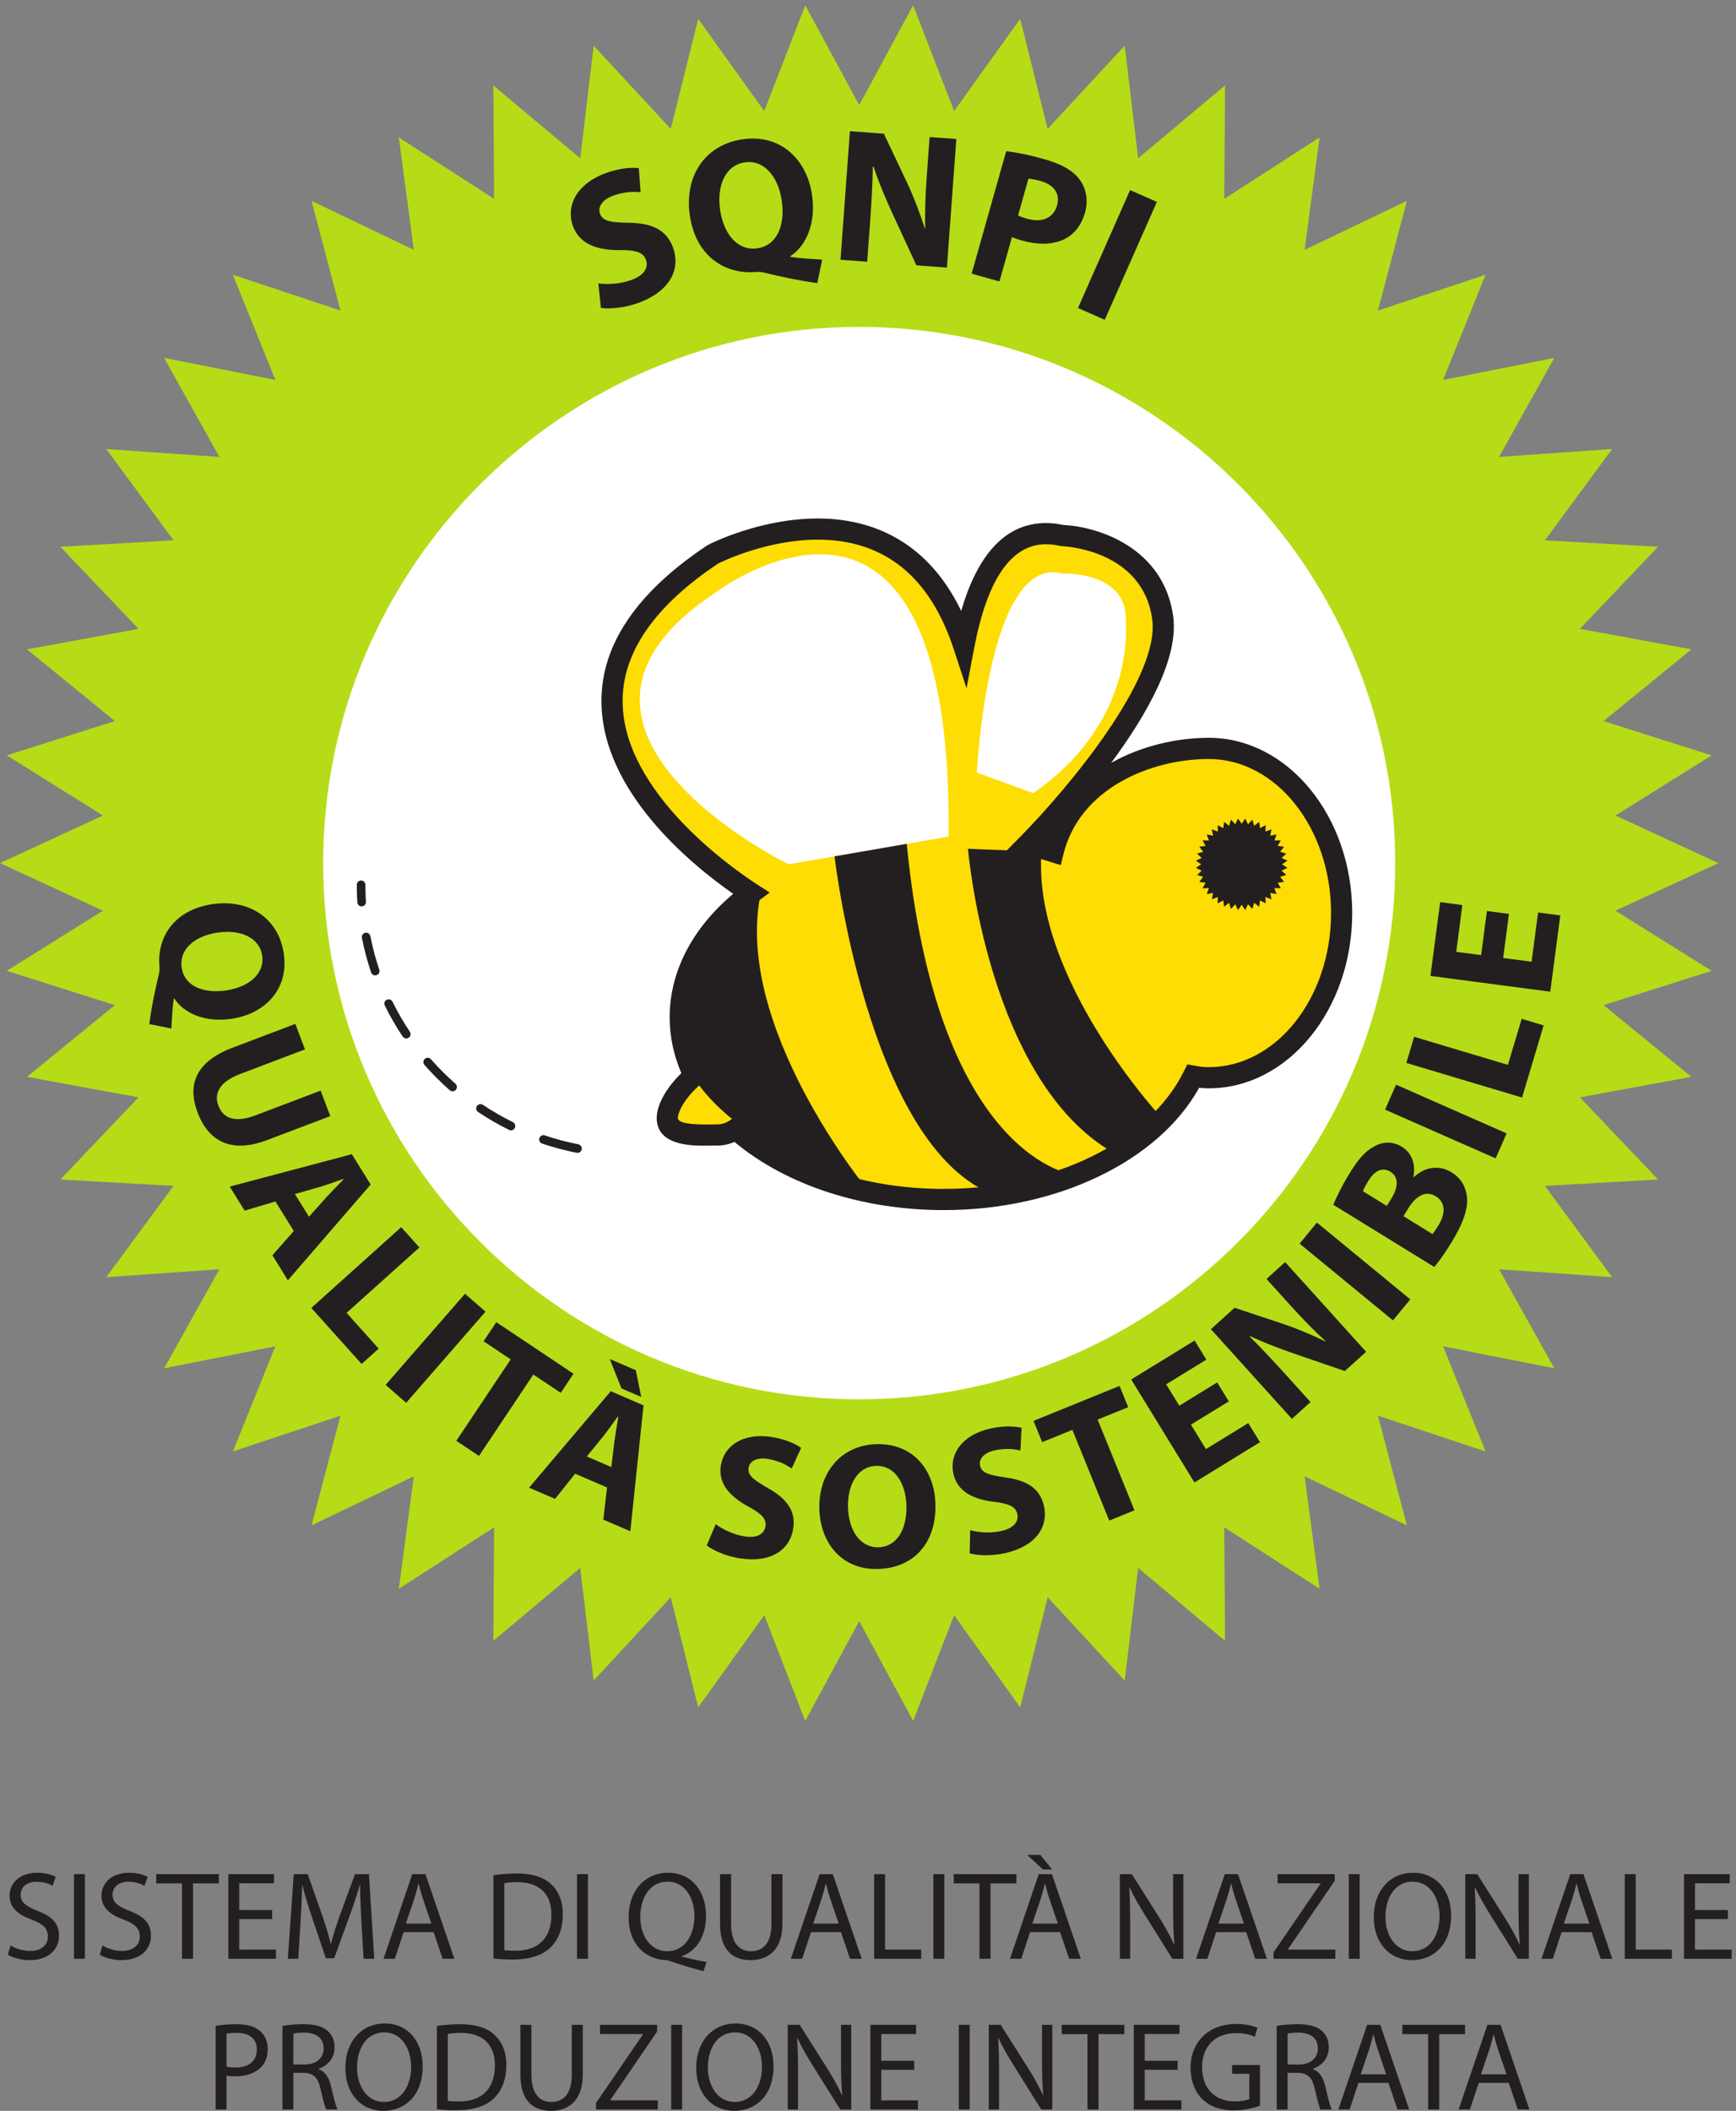 <?xml version="1.0" encoding="UTF-8" standalone="no"?>
<!-- Created with Inkscape (http://www.inkscape.org/) -->

<svg
   version="1.1"
   id="svg1"
   width="193.2"
   height="234.84"
   viewBox="0 0 193.2 234.84"
   sodipodi:docname="Logo_SQNPI_def.eps"
   xmlns:inkscape="http://www.inkscape.org/namespaces/inkscape"
   xmlns:sodipodi="http://sodipodi.sourceforge.net/DTD/sodipodi-0.dtd"
   xmlns="http://www.w3.org/2000/svg"
   xmlns:svg="http://www.w3.org/2000/svg">
  <rect x="0" y="0" width="193.2" height="234.84" fill="#808080" stroke="none"/>
  <defs
     id="defs1" />
  <sodipodi:namedview
     id="namedview1"
     pagecolor="#ffffff"
     bordercolor="#000000"
     borderopacity="0.25"
     inkscape:showpageshadow="2"
     inkscape:pageopacity="0.0"
     inkscape:pagecheckerboard="0"
     inkscape:deskcolor="#d1d1d1">
    <inkscape:page
       x="0"
       y="0"
       inkscape:label="1"
       id="page1"
       width="193.2"
       height="234.84"
       margin="0"
       bleed="0" />
  </sodipodi:namedview>
  <g
     id="g1"
     inkscape:groupmode="layer"
     inkscape:label="1">
    <g
       id="group-R5">
      <path
         id="path2"
         d="m 718.961,1677.81 45.133,83.46 34.312,-88.48 55.254,77.15 22.988,-92.05 64.473,69.61 11.234,-94.22 72.715,60.96 -0.63,-94.87 79.75,51.39 -12.52,-94.04 85.57,40.97 -24.22,-91.76 90.04,29.95 -35.53,-87.97 93.07,18.42 -46.27,-82.84 94.66,6.61 -56.28,-76.39 94.72,-5.31 -65.43,-68.73 93.34,-17.13 -73.53,-59.98 90.43,-28.71 -80.45,-50.3 86.11,-39.82 -86.11,-39.81 80.45,-50.291 -90.43,-28.711 73.53,-59.961 -93.34,-17.168 65.43,-68.73 -94.72,-5.313 56.28,-76.367 -94.66,6.621 46.27,-82.859 -93.07,18.418 35.53,-87.969 -90.04,29.922 24.22,-91.742 -85.57,41 12.52,-94.051 -79.75,51.371 0.63,-94.879 -72.715,60.98 -11.234,-94.242 -64.473,69.653 -22.988,-92.09 -55.254,77.117 -34.312,-88.418 -45.133,83.437 -45.145,-83.437 -34.324,88.418 -55.262,-77.117 -22.968,92.09 -64.492,-69.653 -11.243,94.242 -72.683,-60.98 0.636,94.879 -79.757,-51.371 12.527,94.051 -85.57,-41 24.218,91.742 -90.031,-29.922 35.543,87.969 -93.09,-18.418 46.27,82.859 -94.66,-6.621 56.289,76.367 -94.731,5.313 65.43,68.73 -93.34,17.168 73.531,59.961 L 5.668,953.629 86.129,1003.92 0,1043.73 l 86.129,39.82 -80.461,50.3 90.441,28.71 -73.531,59.98 93.34,17.13 -65.43,68.73 94.731,5.31 -56.289,76.39 94.66,-6.61 -46.27,82.84 93.09,-18.42 -35.543,87.97 90.031,-29.95 -24.218,91.76 85.57,-40.97 -12.527,94.04 79.757,-51.39 -0.636,94.87 72.683,-60.96 11.243,94.22 64.492,-69.61 22.968,92.05 55.262,-77.15 34.324,88.48 45.145,-83.46"
         style="fill:#b5dc17;fill-opacity:1;fill-rule:nonzero;stroke:none"
         transform="matrix(0.133,0,0,-0.133,0,234.84)" />
      <path
         id="path3"
         d="m 1154.23,1043.73 c 0,-240.394 -194.882,-435.25 -435.289,-435.25 -240.382,0 -435.253,194.856 -435.253,435.25 0,240.39 194.871,435.27 435.253,435.27 240.407,0 435.289,-194.88 435.289,-435.27"
         style="fill:#ffffff;fill-opacity:1;fill-rule:nonzero;stroke:none"
         transform="matrix(0.133,0,0,-0.133,0,234.84)" />
      <path
         id="path4"
         d="m 718.941,1474 c -237.242,0 -430.253,-193.02 -430.253,-430.27 0,-237.242 193.011,-430.25 430.253,-430.25 237.258,0 430.289,193.008 430.289,430.25 0,237.25 -193.031,430.27 -430.289,430.27 z m 0,-870.52 c -242.757,0 -440.253,197.493 -440.253,440.25 0,242.76 197.496,440.27 440.253,440.27 242.778,0 440.289,-197.51 440.289,-440.27 0,-242.757 -197.511,-440.25 -440.289,-440.25"
         style="fill:#ffffff;fill-opacity:1;fill-rule:nonzero;stroke:none"
         transform="matrix(0.133,0,0,-0.133,0,234.84)" />
      <path
         id="path5"
         d="m 718.941,1470.71 c -235.429,0 -426.968,-191.53 -426.968,-426.98 0,-235.433 191.539,-426.992 426.968,-426.992 235.446,0 426.989,191.559 426.989,426.992 0,235.45 -191.543,426.98 -426.989,426.98 m 0,-870.511 c -244.55,0 -443.531,198.977 -443.531,443.531 0,244.57 198.981,443.54 443.531,443.54 244.567,0 443.549,-198.97 443.549,-443.54 0,-244.554 -198.982,-443.531 -443.549,-443.531"
         style="fill:#ffffff;fill-opacity:1;fill-rule:nonzero;stroke:none"
         transform="matrix(0.133,0,0,-0.133,0,234.84)" />
      <path
         id="path6"
         d="m 718.941,1465.71 c -232.675,0 -421.968,-189.3 -421.968,-421.98 0,-232.687 189.293,-421.992 421.968,-421.992 232.68,0 421.989,189.305 421.989,421.992 0,232.68 -189.309,421.98 -421.989,421.98 z m 0,-853.972 c -238.187,0 -431.968,193.793 -431.968,431.992 0,238.2 193.781,431.98 431.968,431.98 238.2,0 431.989,-193.78 431.989,-431.98 0,-238.199 -193.789,-431.992 -431.989,-431.992 z m 0,870.532 c -241.808,0 -438.531,-196.73 -438.531,-438.54 0,-241.812 196.723,-438.531 438.531,-438.531 241.821,0 438.549,196.719 438.549,438.531 0,241.81 -196.728,438.54 -438.549,438.54 z m 0,-887.071 c -247.32,0 -448.531,201.211 -448.531,448.531 0,247.32 201.211,448.54 448.531,448.54 247.329,0 448.549,-201.22 448.549,-448.54 0,-247.32 -201.22,-448.531 -448.549,-448.531"
         style="fill:#ffffff;fill-opacity:1;fill-rule:nonzero;stroke:none"
         transform="matrix(0.133,0,0,-0.133,0,234.84)" />
      <path
         id="path7"
         d="m 821.824,1065.74 4.864,-0.86 c -1.622,0.2 -3.243,0.39 -4.903,0.55 0.024,0.1 0.039,0.21 0.039,0.31 m 189.646,73.95 c -53.88,0 -115.833,-28.07 -130.193,-86.37 -7.031,2.19 -14.214,4.16 -21.597,5.86 2.3,2.36 122.031,123.67 113.258,189.45 -8.844,66.43 -84.137,69.1 -84.137,69.1 -48.559,10.96 -71.645,-36.25 -82.324,-92.32 -51.883,158.46 -210,76.62 -210,76.62 -192.512,-128.09 0.347,-262.91 32.039,-283.44 -36.746,-27.211 -59.297,-63.711 -59.297,-103.891 0,-17.121 4.148,-33.57 11.699,-48.922 -11.82,-9.648 -22.551,-24.922 -22.551,-35.293 0,-16.152 25.969,-14.179 41.637,-14.179 5.801,0 11.172,1.816 15.684,4.902 C 656.047,785.406 719,762.34 789.773,762.34 c 96.875,0 179.106,43.164 208.735,103.144 4.372,-0.82 8.692,-1.269 12.962,-1.269 61.41,0 111.16,61.664 111.16,137.735 0,76.06 -49.75,137.74 -111.16,137.74"
         style="fill:#fddd04;fill-opacity:1;fill-rule:nonzero;stroke:none"
         transform="matrix(0.133,0,0,-0.133,0,234.84)" />
      <path
         id="path8"
         d="m 659.848,1042.75 c 0,0 -231.508,113.07 -63.137,225.94 0,0 200.894,154.98 197.066,-202.8 l -133.929,-23.14"
         style="fill:#ffffff;fill-opacity:1;fill-rule:nonzero;stroke:none"
         transform="matrix(0.133,0,0,-0.133,0,234.84)" />
      <path
         id="path9"
         d="m 817.395,1119.47 c 0,0 8.906,183.67 72.046,166.45 0,0 44.004,1.91 51.645,-28.7 0,0 17.227,-89.92 -76.523,-154.98 l -47.168,17.23"
         style="fill:#ffffff;fill-opacity:1;fill-rule:nonzero;stroke:none"
         transform="matrix(0.133,0,0,-0.133,0,234.84)" />
      <path
         id="path10"
         d="m 636.891,1019.98 c 0,0 -209.293,-138.265 90.507,-251.429 0,0 -115.378,139.414 -90.507,251.429"
         style="fill:#231f20;fill-opacity:1;fill-rule:nonzero;stroke:none"
         transform="matrix(0.133,0,0,-0.133,0,234.84)" />
      <path
         id="path11"
         d="m 698.316,1049.39 c 0,0 30.399,-263.417 147.106,-287.05 l 54.551,20.371 c 0,0 -115.063,10.859 -141.246,277.129 l -60.411,-10.45"
         style="fill:#231f20;fill-opacity:1;fill-rule:nonzero;stroke:none"
         transform="matrix(0.133,0,0,-0.133,0,234.84)" />
      <path
         id="path12"
         d="m 809.988,1055.68 c 0,0 16.157,-194.278 122.168,-254.512 l 39.438,29.941 c 0,0 -108.086,116.461 -100.117,222.191 l -61.489,2.38"
         style="fill:#231f20;fill-opacity:1;fill-rule:nonzero;stroke:none"
         transform="matrix(0.133,0,0,-0.133,0,234.84)" />
      <path
         id="path13"
         d="m 616.391,832.418 5.179,-4.57 c 40.575,-35.996 101.883,-56.641 168.203,-56.641 91.079,0 171.758,39.473 200.786,98.203 l 2.988,5.996 6.583,-1.211 c 4.1,-0.757 7.81,-1.136 11.34,-1.136 56.43,0 102.31,57.82 102.31,128.891 0,71.06 -45.88,128.87 -102.31,128.87 -49.115,0 -108.118,-24.92 -121.599,-79.61 l -2.266,-9.18 -8.984,2.83 c -6.812,2.15 -13.848,4.06 -20.933,5.69 l -15.469,3.57 11.148,11.29 c 41.176,41.66 117.285,133.3 110.805,182.05 -7.754,58.09 -72.949,61.31 -75.703,61.41 l -1.621,0.21 c -4.043,0.92 -7.969,1.39 -11.645,1.39 -28.887,0 -49.058,-29.18 -60.015,-86.7 l -6.426,-33.79 -10.688,32.67 c -19.922,60.82 -58.191,91.65 -113.793,91.65 -41.91,0 -79.109,-17.86 -83.32,-19.95 -53.32,-35.58 -80.219,-74.47 -79.969,-115.56 0.488,-76.49 93.672,-140.67 112.348,-152.76 l 10.754,-6.93 -10.305,-7.62 c -35.93,-26.601 -55.707,-60.953 -55.707,-96.773 0,-15.32 3.617,-30.449 10.781,-45.019 l 3.102,-6.313 -5.449,-4.473 c -11.555,-9.414 -19.293,-22.285 -19.293,-28.418 0,-2.453 3.929,-5.39 22.613,-5.39 L 600,825.172 c 3.777,0 7.48,1.152 10.703,3.34 z m 173.382,-78.93 c -68.093,0 -131.519,20.707 -175.21,57.016 -4.59,-2.012 -9.536,-3.047 -14.563,-3.047 l -4.59,-0.039 c -1.797,-0.02 -3.676,-0.039 -5.574,-0.039 -11.047,0 -40.324,0 -40.324,23.105 0,12.5 9.922,27.227 20.621,37.543 -6.481,15.133 -9.781,30.801 -9.781,46.68 0,38.121 18.781,74.41 53.16,103.323 -35.383,24.7 -109.774,85.56 -110.242,160.64 -0.297,47.56 29.421,91.54 88.324,130.72 l 0.828,0.49 c 1.738,0.92 43.293,22.13 91.859,22.13 39.114,0 89.535,-14.18 120.028,-77.34 14.214,48.8 38.004,73.51 70.894,73.51 4.731,0 9.692,-0.55 14.731,-1.64 28.882,-1.31 84.082,-18.89 91.796,-76.74 4.665,-35.04 -22.558,-82.54 -51.917,-122.22 25.175,14.18 54.75,20.97 81.657,20.97 66.2,0 120.02,-65.76 120.02,-146.6 0,-80.841 -53.82,-146.602 -120.02,-146.602 -2.59,0 -5.29,0.156 -8.06,0.449 C 969.285,794.352 884.504,753.488 789.773,753.488"
         style="fill:#231f20;fill-opacity:1;fill-rule:nonzero;stroke:none"
         transform="matrix(0.133,0,0,-0.133,0,234.84)" />
      <path
         id="path14"
         d="m 1038.99,1076.62 2.99,4.39 2.29,-4.8 3.68,3.89 1.49,-5.16 4.24,3.28 0.67,-5.29 4.7,2.56 -0.15,-5.35 5.02,1.81 -1,-5.25 5.25,0.97 -1.79,-5.03 5.33,0.17 -2.56,-4.69 5.31,-0.68 -3.26,-4.22 5.12,-1.52 -3.91,-3.65 4.85,-2.29 -4.42,-3.01 4.42,-3.02 -4.85,-2.29 3.91,-3.65 -5.12,-1.51 3.26,-4.23 -5.31,-0.69 2.56,-4.67 -5.33,0.16 1.79,-5.04 -5.25,1 1,-5.28 -5.02,1.82 0.15,-5.33 -4.7,2.56 -0.67,-5.32 -4.24,3.29 -1.49,-5.14 -3.68,3.89 -2.29,-4.83 -2.99,4.42 -3.04,-4.42 -2.29,4.83 -3.65,-3.89 -1.52,5.14 -4.2,-3.29 -0.69,5.32 -4.68,-2.56 0.15,5.33 -5.04,-1.82 1.02,5.28 -5.27,-1 1.81,5.04 -5.35,-0.16 2.58,4.67 -5.31,0.69 3.26,4.23 -5.12,1.51 3.87,3.65 -4.83,2.29 4.42,3.02 -4.42,3.01 4.83,2.29 -3.87,3.65 5.12,1.52 -3.26,4.22 5.31,0.68 -2.58,4.69 5.35,-0.17 -1.81,5.03 5.27,-0.97 -1.02,5.25 5.04,-1.81 -0.15,5.35 4.68,-2.56 0.69,5.29 4.2,-3.28 1.52,5.16 3.65,-3.89 2.29,4.8 3.04,-4.39"
         style="fill:#231f20;fill-opacity:1;fill-rule:nonzero;stroke:none"
         transform="matrix(0.133,0,0,-0.133,0,234.84)" />
      <path
         id="path15"
         d="m 302.594,1007.54 c -1.879,0 -3.473,1.48 -3.59,3.39 -0.313,4.87 -0.457,9.78 -0.457,14.66 0,1.98 1.605,3.61 3.598,3.61 1.988,0 3.609,-1.63 3.609,-3.61 0,-4.71 0.148,-9.5 0.445,-14.2 0.133,-2 -1.386,-3.71 -3.379,-3.84 -0.066,-0.01 -0.148,-0.01 -0.226,-0.01"
         style="fill:#231f20;fill-opacity:1;fill-rule:nonzero;stroke:none"
         transform="matrix(0.133,0,0,-0.133,0,234.84)" />
      <path
         id="path16"
         d="m 313.949,949.82 c -1.508,0 -2.918,0.942 -3.426,2.461 -3.183,9.418 -5.773,19.16 -7.691,28.949 -0.383,1.95 0.898,3.84 2.848,4.219 1.953,0.41 3.859,-0.879 4.242,-2.84 1.851,-9.468 4.351,-18.898 7.449,-28.019 0.633,-1.879 -0.367,-3.93 -2.269,-4.57 -0.379,-0.141 -0.77,-0.2 -1.153,-0.2 m 26,-52.75 c -1.179,0 -2.316,0.563 -3.011,1.602 -5.536,8.277 -10.567,17.008 -14.965,25.937 -0.895,1.774 -0.16,3.942 1.625,4.821 1.8,0.879 3.953,0.16 4.843,-1.641 4.258,-8.629 9.137,-17.09 14.489,-25.098 1.125,-1.66 0.668,-3.91 -0.992,-5.019 -0.622,-0.41 -1.297,-0.602 -1.989,-0.602 m 38.762,-44.203 c -0.852,0 -1.699,0.293 -2.395,0.899 -7.472,6.562 -14.597,13.695 -21.156,21.175 -1.308,1.5 -1.16,3.77 0.328,5.079 1.524,1.32 3.785,1.171 5.102,-0.34 6.363,-7.239 13.254,-14.137 20.488,-20.485 1.5,-1.308 1.652,-3.593 0.344,-5.097 -0.719,-0.821 -1.719,-1.231 -2.711,-1.231 m 48.84,-32.676 c -0.52,0 -1.082,0.118 -1.59,0.372 -8.91,4.414 -17.633,9.453 -25.91,14.98 -1.66,1.094 -2.113,3.34 -0.981,5 1.102,1.66 3.352,2.109 5,0.996 8.008,-5.351 16.442,-10.234 25.09,-14.492 1.781,-0.899 2.512,-3.047 1.641,-4.844 -0.629,-1.269 -1.91,-2.012 -3.25,-2.012 m 55.679,-18.828 c -0.226,0 -0.472,0.02 -0.71,0.059 -9.762,1.914 -19.489,4.512 -28.911,7.715 -1.898,0.625 -2.894,2.676 -2.265,4.57 0.636,1.875 2.687,2.91 4.578,2.246 9.117,-3.086 18.551,-5.586 28,-7.441 1.945,-0.391 3.219,-2.305 2.84,-4.258 -0.332,-1.719 -1.84,-2.891 -3.532,-2.891"
         style="fill:#231f20;fill-opacity:1;fill-rule:nonzero;stroke:none"
         transform="matrix(0.133,0,0,-0.133,0,234.84)" />
      <path
         id="path17"
         d="m 473.121,877.984 c -8.351,0 -16.832,0.25 -25.191,0.801 -3.41,0.199 -6.012,3.149 -5.801,6.559 0.219,3.422 3.031,6.039 6.594,5.801 8.09,-0.5 16.304,-0.758 24.398,-0.758 3.426,0 6.199,-2.774 6.199,-6.211 0,-3.422 -2.773,-6.192 -6.199,-6.192"
         style="fill:#ffffff;fill-opacity:1;fill-rule:nonzero;stroke:none"
         transform="matrix(0.133,0,0,-0.133,0,234.84)" />
      <path
         id="path18"
         d="m 152.02,956.156 c 2.332,-15.273 18.046,-21.836 37.625,-18.851 18.242,2.785 32.05,13.687 29.703,29.113 -2.352,15.418 -18.688,22.035 -37.516,19.164 -19.133,-2.914 -32.141,-14.152 -29.828,-29.281 z m -27.118,-47.074 c 1.989,14.867 4.625,27.414 8.059,41.738 0.551,2.364 0.629,4.805 0.441,7.047 -1.976,22.918 11.426,46.503 44.047,51.483 30.106,4.58 55.387,-10.987 59.953,-40.94 4.629,-30.402 -15.949,-50.683 -43.23,-54.844 -22.692,-3.457 -40.309,4.633 -48.231,16.782 l -0.589,-0.094 c -1.075,-7.899 -1.543,-16.777 -1.977,-24.883 l -18.473,3.711"
         style="fill:#231f20;fill-opacity:1;fill-rule:nonzero;stroke:none"
         transform="matrix(0.133,0,0,-0.133,0,234.84)" />
      <path
         id="path19"
         d="m 255.203,887.922 -54.269,-20.586 c -16.418,-6.227 -22.297,-15.668 -18.2,-26.473 4.258,-11.218 14.45,-14.414 31.286,-8.027 l 54.269,20.586 8.09,-21.317 L 223.363,812 c -29.175,-11.078 -48.64,-1.613 -58.008,23.074 -9.042,23.836 -0.984,42.778 29.036,54.164 l 52.726,20 8.086,-21.316"
         style="fill:#231f20;fill-opacity:1;fill-rule:nonzero;stroke:none"
         transform="matrix(0.133,0,0,-0.133,0,234.84)" />
      <path
         id="path20"
         d="m 258.547,747.941 14.898,16.672 c 4.227,4.571 9.778,10.137 13.957,14.504 l -0.238,0.383 c -5.816,-2.023 -13.18,-4.66 -18.941,-6.469 l -21.469,-6.101 z m -28.059,12.77 -25.761,-7.699 -12.508,20.129 102.183,27.097 15.754,-25.359 -69.261,-80.098 -12.981,20.899 17.926,20.308 -15.352,24.723"
         style="fill:#231f20;fill-opacity:1;fill-rule:nonzero;stroke:none"
         transform="matrix(0.133,0,0,-0.133,0,234.84)" />
      <path
         id="path21"
         d="m 335.707,739.199 15.238,-16.969 -60.933,-54.718 26.859,-29.91 -14.289,-12.832 -42.094,46.878 75.219,67.551"
         style="fill:#231f20;fill-opacity:1;fill-rule:nonzero;stroke:none"
         transform="matrix(0.133,0,0,-0.133,0,234.84)" />
      <path
         id="path22"
         d="m 406.285,668.52 -66.426,-76.231 -17.191,14.992 66.426,76.219 17.191,-14.98"
         style="fill:#231f20;fill-opacity:1;fill-rule:nonzero;stroke:none"
         transform="matrix(0.133,0,0,-0.133,0,234.84)" />
      <path
         id="path23"
         d="m 427.328,628.609 -22.699,15.161 10.664,15.96 64.609,-43.152 -10.664,-15.969 -22.953,15.332 -45.492,-68.101 -18.957,12.648 45.492,68.121"
         style="fill:#231f20;fill-opacity:1;fill-rule:nonzero;stroke:none"
         transform="matrix(0.133,0,0,-0.133,0,234.84)" />
      <path
         id="path24"
         d="m 532.008,619.551 4.574,-22.379 -16.531,7.109 -9.817,24.629 z m -20.481,-81 2.692,22.199 c 0.855,6.16 2.226,13.898 3.16,19.871 l -0.414,0.18 c -3.613,-4.981 -8.152,-11.36 -11.844,-16.141 l -14.125,-17.281 z m -30.32,-5.582 -16.73,-21.039 -21.774,9.359 68.344,80.672 27.422,-11.801 -11.024,-105.32 -22.597,9.719 3.09,26.921 -26.731,11.489"
         style="fill:#231f20;fill-opacity:1;fill-rule:nonzero;stroke:none"
         transform="matrix(0.133,0,0,-0.133,0,234.84)" />
      <path
         id="path25"
         d="m 598.891,490.75 c 5.433,-4.051 14.422,-8.66 24.054,-10.191 10.368,-1.649 16.532,1.781 17.586,8.461 0.961,6.058 -3.191,10.519 -14.539,16.562 -15.648,8.566 -25.156,19.477 -22.832,34.148 2.699,17.04 19.11,27.661 42.52,23.95 11.406,-1.809 19.199,-5.328 24.679,-9.078 l -7.902,-17.282 c -3.539,2.539 -10.355,6.5 -19.984,8.032 -9.782,1.546 -15.25,-2.293 -16.047,-7.332 -1.012,-6.36 4.027,-10.059 16.265,-17.161 16.602,-9.308 23.289,-19.777 21.036,-34.007 -2.653,-16.731 -17.649,-28.942 -45.055,-24.602 -11.406,1.809 -22.172,6.711 -27.309,10.699 l 7.528,17.801"
         style="fill:#231f20;fill-opacity:1;fill-rule:nonzero;stroke:none"
         transform="matrix(0.133,0,0,-0.133,0,234.84)" />
      <path
         id="path26"
         d="m 735.219,471.461 c 15.445,0.469 23.847,15.277 23.25,35.07 -0.555,18.141 -9.582,33.481 -25.321,32.989 -15.746,-0.481 -24.128,-16.04 -23.554,-34.93 0.582,-19.051 10.176,-33.602 25.472,-33.141 z m -0.496,-18.18 c -29.84,-0.91 -48.219,21.188 -49.098,49.989 -0.922,30.269 17.883,53.511 47.563,54.41 31.042,0.949 48.687,-21.782 49.539,-49.668 1.011,-33.282 -18.325,-53.821 -47.86,-54.723 l -0.144,-0.008"
         style="fill:#231f20;fill-opacity:1;fill-rule:nonzero;stroke:none"
         transform="matrix(0.133,0,0,-0.133,0,234.84)" />
      <path
         id="path27"
         d="m 811.848,485.699 c 6.543,-1.769 16.59,-2.758 26.101,-0.64 10.266,2.293 14.727,7.75 13.25,14.339 -1.328,6 -6.836,8.602 -19.605,10.071 -17.707,2.203 -30.571,8.863 -33.801,23.351 -3.75,16.828 7.605,32.739 30.742,37.899 11.278,2.519 19.824,2.109 26.289,0.633 l -0.984,-18.973 c -4.238,1.051 -12.031,2.242 -21.555,0.121 -9.648,-2.148 -13.332,-7.738 -12.219,-12.711 1.411,-6.309 7.434,-7.879 21.438,-9.98 18.855,-2.559 28.934,-9.829 32.07,-23.899 3.692,-16.531 -5.769,-33.39 -32.851,-39.441 -11.282,-2.52 -23.086,-1.91 -29.336,-0.09 l 0.461,19.32"
         style="fill:#231f20;fill-opacity:1;fill-rule:nonzero;stroke:none"
         transform="matrix(0.133,0,0,-0.133,0,234.84)" />
      <path
         id="path28"
         d="m 897.336,569.66 -25.293,-10.281 -7.23,17.793 71.996,29.25 7.222,-17.793 -25.562,-10.379 30.828,-75.879 -21.133,-8.59 -30.828,75.879"
         style="fill:#231f20;fill-opacity:1;fill-rule:nonzero;stroke:none"
         transform="matrix(0.133,0,0,-0.133,0,234.84)" />
      <path
         id="path29"
         d="m 1028.23,593.48 -31.699,-19.468 12.569,-20.453 35.4,21.75 9.82,-15.977 -54.84,-33.684 -52.917,86.141 53.046,32.59 9.811,-15.981 -33.607,-20.636 10.996,-17.903 31.691,19.473 9.73,-15.852"
         style="fill:#231f20;fill-opacity:1;fill-rule:nonzero;stroke:none"
         transform="matrix(0.133,0,0,-0.133,0,234.84)" />
      <path
         id="path30"
         d="m 1081.03,578.852 -67.78,75.019 19.82,17.899 40.41,-13.418 c 11.6,-3.872 24.38,-9.301 35.48,-14.641 l 0.21,0.187 c -9.95,9.012 -19.42,18.832 -29.69,30.18 l -19.7,21.82 15.58,14.09 67.77,-75.027 -17.81,-16.09 -42.18,14.469 c -11.78,4.101 -25.43,9.148 -36.94,14.711 l -0.44,-0.403 c 9.59,-9.507 19.37,-19.878 30.43,-32.128 l 20.42,-22.59 -15.58,-14.078"
         style="fill:#231f20;fill-opacity:1;fill-rule:nonzero;stroke:none"
         transform="matrix(0.133,0,0,-0.133,0,234.84)" />
      <path
         id="path31"
         d="m 1101.96,743.039 78.11,-64.211 -14.48,-17.598 -78.11,64.2 14.48,17.609"
         style="fill:#231f20;fill-opacity:1;fill-rule:nonzero;stroke:none"
         transform="matrix(0.133,0,0,-0.133,0,234.84)" />
      <path
         id="path32"
         d="m 1198.62,733.449 c 1.57,1.68 2.98,3.981 5.02,7.301 5.43,8.809 6.78,18.73 -2.28,24.313 -8.69,5.355 -16.94,-0.321 -22.91,-10.032 l -4.09,-6.64 z m -38.19,23.52 3.94,6.386 c 6.36,10.352 5.46,18.301 -0.92,22.235 -6.53,4.015 -13.04,1.164 -18.47,-7.645 -2.68,-4.347 -3.92,-6.933 -4.47,-8.703 z m -44.7,0.941 c 2.12,5.727 7.52,16.5 13.58,26.344 7.31,11.863 12.96,18.437 20.5,22.414 6.9,4.039 15.38,4.637 23.29,-0.246 7.53,-4.641 11.81,-13.43 9.61,-25.293 l 0.26,-0.156 c 8.6,8.261 20.63,10.898 31.74,4.05 7.92,-4.871 11.85,-12.226 12.76,-20.183 1.12,-9.34 -2.52,-21.539 -13.06,-38.649 -5.89,-9.582 -10.94,-16.339 -14.25,-20.293 l -84.43,52.012"
         style="fill:#231f20;fill-opacity:1;fill-rule:nonzero;stroke:none"
         transform="matrix(0.133,0,0,-0.133,0,234.84)" />
      <path
         id="path33"
         d="m 1168.18,858.395 92.52,-40.762 -9.2,-20.871 -92.51,40.761 9.19,20.872"
         style="fill:#231f20;fill-opacity:1;fill-rule:nonzero;stroke:none"
         transform="matrix(0.133,0,0,-0.133,0,234.84)" />
      <path
         id="path34"
         d="m 1176.77,876.598 6.53,21.843 78.47,-23.468 11.52,38.504 18.39,-5.504 -18.06,-60.348 -96.85,28.973"
         style="fill:#231f20;fill-opacity:1;fill-rule:nonzero;stroke:none"
         transform="matrix(0.133,0,0,-0.133,0,234.84)" />
      <path
         id="path35"
         d="m 1262.65,1001.25 -4.86,-36.879 23.79,-3.129 5.42,41.198 18.6,-2.448 -8.39,-63.804 -100.25,13.183 8.13,61.719 18.58,-2.44 -5.13,-39.119 20.81,-2.734 4.85,36.883 18.45,-2.43"
         style="fill:#231f20;fill-opacity:1;fill-rule:nonzero;stroke:none"
         transform="matrix(0.133,0,0,-0.133,0,234.84)" />
      <path
         id="path36"
         d="m 8.852,138.371 c 4.098,-2.519 10.09,-4.621 16.391,-4.621 9.352,0 14.816,4.941 14.816,12.078 0,6.621 -3.777,10.41 -13.344,14.082 -11.559,4.102 -18.703,10.09 -18.703,20.07 0,11.032 9.141,19.219 22.906,19.219 7.25,0 12.504,-1.679 15.66,-3.461 l -2.527,-7.457 c -2.309,1.258 -7.039,3.367 -13.445,3.367 -9.668,0 -13.344,-5.789 -13.344,-10.617 0,-6.621 4.305,-9.883 14.078,-13.66 11.977,-4.621 18.074,-10.402 18.074,-20.801 0,-10.929 -8.09,-20.488 -24.801,-20.488 -6.832,0 -14.289,2.098 -18.07,4.617 l 2.309,7.672"
         style="fill:#231f20;fill-opacity:1;fill-rule:nonzero;stroke:none"
         transform="matrix(0.133,0,0,-0.133,0,234.84)" />
      <path
         id="path37"
         d="M 71.059,198.051 V 127.23 h -9.145 v 70.821 h 9.145"
         style="fill:#231f20;fill-opacity:1;fill-rule:nonzero;stroke:none"
         transform="matrix(0.133,0,0,-0.133,0,234.84)" />
      <path
         id="path38"
         d="m 85.766,138.371 c 4.098,-2.519 10.09,-4.621 16.39,-4.621 9.352,0 14.817,4.941 14.817,12.078 0,6.621 -3.782,10.41 -13.344,14.082 -11.559,4.102 -18.703,10.09 -18.703,20.07 0,11.032 9.141,19.219 22.906,19.219 7.25,0 12.504,-1.679 15.66,-3.461 l -2.523,-7.457 c -2.313,1.258 -7.043,3.367 -13.449,3.367 -9.668,0 -13.344,-5.789 -13.344,-10.617 0,-6.621 4.305,-9.883 14.078,-13.66 11.976,-4.621 18.074,-10.402 18.074,-20.801 0,-10.929 -8.09,-20.488 -24.801,-20.488 -6.828,0 -14.293,2.098 -18.07,4.617 l 2.309,7.672"
         style="fill:#231f20;fill-opacity:1;fill-rule:nonzero;stroke:none"
         transform="matrix(0.133,0,0,-0.133,0,234.84)" />
      <path
         id="path39"
         d="m 152.281,190.281 h -21.543 v 7.77 h 52.43 v -7.77 H 161.527 V 127.23 h -9.246 v 63.051"
         style="fill:#231f20;fill-opacity:1;fill-rule:nonzero;stroke:none"
         transform="matrix(0.133,0,0,-0.133,0,234.84)" />
      <path
         id="path40"
         d="m 227.727,160.441 h -27.532 v -25.543 h 30.68 v -7.668 h -39.824 v 70.821 h 38.246 v -7.672 H 200.195 V 168 h 27.532 v -7.559"
         style="fill:#231f20;fill-opacity:1;fill-rule:nonzero;stroke:none"
         transform="matrix(0.133,0,0,-0.133,0,234.84)" />
      <path
         id="path41"
         d="m 302.426,158.34 c -0.524,9.871 -1.153,21.738 -1.047,30.57 h -0.316 c -2.415,-8.301 -5.36,-17.23 -8.934,-26.898 l -12.5,-34.364 h -6.938 l -11.453,33.731 c -3.363,9.98 -6.199,19.121 -8.195,27.531 h -0.211 c -0.211,-8.832 -0.73,-20.699 -1.367,-31.308 l -1.891,-30.372 h -8.719 l 4.934,70.821 h 11.668 l 12.082,-34.262 c 2.941,-8.719 5.359,-16.488 7.145,-23.84 h 0.32 c 1.781,7.153 4.305,14.922 7.461,23.84 l 12.605,34.262 h 11.66 l 4.415,-70.821 h -8.93 l -1.789,31.11"
         style="fill:#231f20;fill-opacity:1;fill-rule:nonzero;stroke:none"
         transform="matrix(0.133,0,0,-0.133,0,234.84)" />
      <path
         id="path42"
         d="m 360.953,156.66 -6.937,20.379 c -1.575,4.621 -2.629,8.82 -3.68,12.922 h -0.207 c -1.051,-4.199 -2.207,-8.512 -3.57,-12.82 l -6.942,-20.481 z m -23.223,-7.148 -7.355,-22.282 h -9.457 l 24.062,70.821 h 11.032 L 380.18,127.23 h -9.774 l -7.562,22.282 H 337.73"
         style="fill:#231f20;fill-opacity:1;fill-rule:nonzero;stroke:none"
         transform="matrix(0.133,0,0,-0.133,0,234.84)" />
      <path
         id="path43"
         d="m 422.004,134.48 c 2.309,-0.421 5.672,-0.519 9.242,-0.519 19.547,0 30.156,10.93 30.156,30.051 0.106,16.707 -9.351,27.308 -28.683,27.308 -4.731,0 -8.301,-0.422 -10.715,-0.941 z m -9.149,62.622 c 5.575,0.839 12.196,1.48 19.442,1.48 13.133,0 22.488,-3.051 28.683,-8.832 6.305,-5.781 9.981,-13.969 9.981,-25.43 0,-11.55 -3.566,-21.011 -10.191,-27.531 -6.622,-6.617 -17.547,-10.187 -31.313,-10.187 -6.512,0 -11.977,0.32 -16.602,0.847 v 69.653"
         style="fill:#231f20;fill-opacity:1;fill-rule:nonzero;stroke:none"
         transform="matrix(0.133,0,0,-0.133,0,234.84)" />
      <path
         id="path44"
         d="M 491.977,198.051 V 127.23 h -9.145 v 70.821 h 9.145"
         style="fill:#231f20;fill-opacity:1;fill-rule:nonzero;stroke:none"
         transform="matrix(0.133,0,0,-0.133,0,234.84)" />
      <path
         id="path45"
         d="m 558.383,133.539 c 14.5,0 22.695,13.231 22.695,29.41 0,14.192 -7.355,28.789 -22.383,28.789 -15.441,0 -23.011,-14.277 -22.902,-29.629 -0.109,-15.007 8.191,-28.57 22.484,-28.57 z m 30.262,-16.707 c -9.563,2.52 -18.915,5.359 -27.114,8.188 -1.468,0.531 -2.937,1.062 -4.304,1.062 -16.813,0.617 -31.207,13.027 -31.207,35.828 0,22.692 13.867,37.289 32.996,37.289 19.226,0 31.726,-14.918 31.726,-35.828 0,-18.172 -8.402,-29.832 -20.172,-33.93 v -0.421 c 7.043,-1.79 14.707,-3.469 20.7,-4.52 l -2.625,-7.668"
         style="fill:#231f20;fill-opacity:1;fill-rule:nonzero;stroke:none"
         transform="matrix(0.133,0,0,-0.133,0,234.84)" />
      <path
         id="path46"
         d="m 611.762,198.051 v -41.922 c 0,-15.867 7.039,-22.59 16.496,-22.59 10.508,0 17.23,6.93 17.23,22.59 v 41.922 h 9.246 V 156.75 c 0,-21.738 -11.453,-30.668 -26.789,-30.668 -14.504,0 -25.429,8.297 -25.429,30.246 v 41.723 h 9.246"
         style="fill:#231f20;fill-opacity:1;fill-rule:nonzero;stroke:none"
         transform="matrix(0.133,0,0,-0.133,0,234.84)" />
      <path
         id="path47"
         d="m 701.809,156.66 -6.942,20.379 c -1.57,4.621 -2.625,8.82 -3.676,12.922 h -0.211 c -1.046,-4.199 -2.207,-8.512 -3.57,-12.82 l -6.937,-20.481 z m -23.223,-7.148 -7.356,-22.282 h -9.457 l 24.063,70.821 h 11.027 l 24.172,-70.821 h -9.773 l -7.567,22.282 h -25.109"
         style="fill:#231f20;fill-opacity:1;fill-rule:nonzero;stroke:none"
         transform="matrix(0.133,0,0,-0.133,0,234.84)" />
      <path
         id="path48"
         d="m 731.438,198.051 h 9.144 v -63.153 h 30.258 v -7.668 h -39.402 v 70.821"
         style="fill:#231f20;fill-opacity:1;fill-rule:nonzero;stroke:none"
         transform="matrix(0.133,0,0,-0.133,0,234.84)" />
      <path
         id="path49"
         d="M 790.176,198.051 V 127.23 h -9.141 v 70.821 h 9.141"
         style="fill:#231f20;fill-opacity:1;fill-rule:nonzero;stroke:none"
         transform="matrix(0.133,0,0,-0.133,0,234.84)" />
      <path
         id="path50"
         d="m 819.59,190.281 h -21.543 v 7.77 h 52.433 v -7.77 H 828.84 V 127.23 h -9.25 v 63.051"
         style="fill:#231f20;fill-opacity:1;fill-rule:nonzero;stroke:none"
         transform="matrix(0.133,0,0,-0.133,0,234.84)" />
      <path
         id="path51"
         d="m 885.156,156.66 -6.933,20.379 c -1.575,4.621 -2.625,8.82 -3.672,12.922 h -0.215 c -1.043,-4.199 -2.207,-8.512 -3.574,-12.82 l -6.934,-20.481 z m -14.597,57.469 9.761,-12.188 h -7.554 l -13.352,12.188 z m -8.618,-64.617 -7.363,-22.282 h -9.449 l 24.059,70.821 h 11.039 l 24.16,-70.821 h -9.77 l -7.566,22.282 h -25.11"
         style="fill:#231f20;fill-opacity:1;fill-rule:nonzero;stroke:none"
         transform="matrix(0.133,0,0,-0.133,0,234.84)" />
      <path
         id="path52"
         d="m 937.063,127.23 v 70.821 h 9.98 l 22.691,-35.832 c 5.254,-8.297 9.36,-15.758 12.715,-23.008 l 0.207,0.098 c -0.84,9.461 -1.047,18.082 -1.047,29.113 v 29.629 h 8.618 V 127.23 h -9.25 l -22.481,35.942 c -4.941,7.879 -9.668,15.969 -13.242,23.637 l -0.313,-0.11 c 0.52,-8.929 0.735,-17.437 0.735,-29.199 v -30.27 h -8.613"
         style="fill:#231f20;fill-opacity:1;fill-rule:nonzero;stroke:none"
         transform="matrix(0.133,0,0,-0.133,0,234.84)" />
      <path
         id="path53"
         d="m 1040.87,156.66 -6.93,20.379 c -1.58,4.621 -2.63,8.82 -3.68,12.922 h -0.21 c -1.05,-4.199 -2.21,-8.512 -3.58,-12.82 l -6.93,-20.481 z m -23.22,-7.148 -7.36,-22.282 h -9.45 l 24.06,70.821 h 11.04 l 24.16,-70.821 h -9.77 l -7.57,22.282 h -25.11"
         style="fill:#231f20;fill-opacity:1;fill-rule:nonzero;stroke:none"
         transform="matrix(0.133,0,0,-0.133,0,234.84)" />
      <path
         id="path54"
         d="m 1065.67,132.59 39.3,57.469 v 0.32 h -35.94 v 7.672 h 47.82 v -5.563 l -39.1,-57.269 v -0.321 h 39.61 v -7.668 h -51.69 v 5.36"
         style="fill:#231f20;fill-opacity:1;fill-rule:nonzero;stroke:none"
         transform="matrix(0.133,0,0,-0.133,0,234.84)" />
      <path
         id="path55"
         d="M 1137.75,198.051 V 127.23 h -9.14 v 70.821 h 9.14"
         style="fill:#231f20;fill-opacity:1;fill-rule:nonzero;stroke:none"
         transform="matrix(0.133,0,0,-0.133,0,234.84)" />
      <path
         id="path56"
         d="m 1159.3,162.219 c 0,-15.117 8.19,-28.68 22.58,-28.68 14.51,0 22.7,13.34 22.7,29.41 0,14.09 -7.35,28.789 -22.59,28.789 -15.12,0 -22.69,-13.968 -22.69,-29.519 z m 54.95,1.152 c 0,-24.371 -14.82,-37.289 -32.89,-37.289 -18.7,0 -31.84,14.488 -31.84,35.93 0,22.488 13.98,37.187 32.89,37.187 19.34,0 31.84,-14.808 31.84,-35.828"
         style="fill:#231f20;fill-opacity:1;fill-rule:nonzero;stroke:none"
         transform="matrix(0.133,0,0,-0.133,0,234.84)" />
      <path
         id="path57"
         d="m 1226.12,127.23 v 70.821 h 9.98 l 22.7,-35.832 c 5.25,-8.297 9.35,-15.758 12.71,-23.008 l 0.21,0.098 c -0.84,9.461 -1.05,18.082 -1.05,29.113 v 29.629 h 8.62 V 127.23 h -9.25 l -22.48,35.942 c -4.94,7.879 -9.67,15.969 -13.24,23.637 l -0.32,-0.11 c 0.52,-8.929 0.74,-17.437 0.74,-29.199 v -30.27 h -8.62"
         style="fill:#231f20;fill-opacity:1;fill-rule:nonzero;stroke:none"
         transform="matrix(0.133,0,0,-0.133,0,234.84)" />
      <path
         id="path58"
         d="m 1329.92,156.66 -6.93,20.379 c -1.57,4.621 -2.63,8.82 -3.67,12.922 h -0.22 c -1.04,-4.199 -2.21,-8.512 -3.57,-12.82 l -6.94,-20.481 z m -23.21,-7.148 -7.36,-22.282 h -9.46 l 24.07,70.821 h 11.03 l 24.16,-70.821 h -9.77 l -7.56,22.282 h -25.11"
         style="fill:#231f20;fill-opacity:1;fill-rule:nonzero;stroke:none"
         transform="matrix(0.133,0,0,-0.133,0,234.84)" />
      <path
         id="path59"
         d="m 1359.56,198.051 h 9.14 v -63.153 h 30.26 v -7.668 h -39.4 v 70.821"
         style="fill:#231f20;fill-opacity:1;fill-rule:nonzero;stroke:none"
         transform="matrix(0.133,0,0,-0.133,0,234.84)" />
      <path
         id="path60"
         d="m 1445.83,160.441 h -27.53 v -25.543 h 30.68 v -7.668 h -39.82 v 70.821 h 38.24 v -7.672 h -29.1 V 168 h 27.53 v -7.559"
         style="fill:#231f20;fill-opacity:1;fill-rule:nonzero;stroke:none"
         transform="matrix(0.133,0,0,-0.133,0,234.84)" />
      <path
         id="path61"
         d="m 189.578,36.98 c 1.992,-0.531 4.52,-0.731 7.567,-0.731 11.031,0 17.757,5.352 17.757,15.121 0,9.359 -6.621,13.867 -16.711,13.867 -3.992,0 -7.039,-0.309 -8.613,-0.727 z m -9.144,34.148 c 4.414,0.731 10.195,1.371 17.55,1.371 9.036,0 15.653,-2.102 19.86,-5.891 3.886,-3.359 6.199,-8.508 6.199,-14.82 0,-6.399 -1.895,-11.449 -5.465,-15.117 -4.832,-5.152 -12.715,-7.781 -21.644,-7.781 -2.735,0 -5.254,0.098 -7.356,0.629 V 1.148 h -9.144 V 71.129"
         style="fill:#231f20;fill-opacity:1;fill-rule:nonzero;stroke:none"
         transform="matrix(0.133,0,0,-0.133,0,234.84)" />
      <path
         id="path62"
         d="m 245.48,38.77 h 9.348 c 9.774,0 15.973,5.359 15.973,13.441 0,9.141 -6.621,13.141 -16.289,13.238 -4.414,0 -7.563,-0.418 -9.032,-0.84 z m -9.148,32.25 c 4.625,0.949 11.246,1.48 17.551,1.48 9.769,0 16.078,-1.789 20.488,-5.789 3.574,-3.152 5.57,-7.98 5.57,-13.441 0,-9.359 -5.882,-15.559 -13.343,-18.078 v -0.312 c 5.465,-1.898 8.718,-6.938 10.398,-14.289 2.317,-9.879 3.996,-16.711 5.465,-19.441 h -9.453 c -1.156,2.102 -2.735,8.082 -4.731,16.91 -2.101,9.781 -5.882,13.461 -14.183,13.773 H 245.48 V 1.148 h -9.148 V 71.019"
         style="fill:#231f20;fill-opacity:1;fill-rule:nonzero;stroke:none"
         transform="matrix(0.133,0,0,-0.133,0,234.84)" />
      <path
         id="path63"
         d="m 298.75,36.141 c 0,-15.129 8.191,-28.68 22.594,-28.68 14.496,0 22.695,13.34 22.695,29.41 0,14.078 -7.359,28.789 -22.594,28.789 -15.132,0 -22.695,-13.969 -22.695,-29.52 z m 54.949,1.149 C 353.699,12.922 338.887,0 320.816,0 302.113,0 288.98,14.488 288.98,35.922 c 0,22.488 13.973,37.199 32.883,37.199 19.336,0 31.836,-14.812 31.836,-35.832"
         style="fill:#231f20;fill-opacity:1;fill-rule:nonzero;stroke:none"
         transform="matrix(0.133,0,0,-0.133,0,234.84)" />
      <path
         id="path64"
         d="m 374.719,8.391 c 2.308,-0.422 5.672,-0.512 9.242,-0.512 19.547,0 30.156,10.922 30.156,30.051 0.106,16.699 -9.351,27.309 -28.683,27.309 -4.731,0 -8.301,-0.418 -10.715,-0.949 z M 365.57,71.019 c 5.575,0.84 12.196,1.48 19.442,1.48 13.133,0 22.488,-3.051 28.683,-8.828 6.305,-5.781 9.981,-13.98 9.981,-25.434 0,-11.547 -3.571,-21.02 -10.192,-27.527 -6.621,-6.621 -17.546,-10.199 -31.312,-10.199 -6.512,0 -11.977,0.328 -16.602,0.848 V 71.019"
         style="fill:#231f20;fill-opacity:1;fill-rule:nonzero;stroke:none"
         transform="matrix(0.133,0,0,-0.133,0,234.84)" />
      <path
         id="path65"
         d="M 444.695,71.969 V 30.039 c 0,-15.859 7.039,-22.578 16.496,-22.578 10.508,0 17.231,6.93 17.231,22.578 v 41.93 h 9.25 V 30.672 C 487.672,8.922 476.215,0 460.879,0 c -14.5,0 -25.43,8.301 -25.43,30.25 v 41.719 h 9.246"
         style="fill:#231f20;fill-opacity:1;fill-rule:nonzero;stroke:none"
         transform="matrix(0.133,0,0,-0.133,0,234.84)" />
      <path
         id="path66"
         d="m 498.699,6.512 39.297,57.469 v 0.309 h -35.933 v 7.68 h 47.804 V 66.398 L 510.781,9.141 V 8.809 h 39.614 V 1.148 h -51.696 v 5.363"
         style="fill:#231f20;fill-opacity:1;fill-rule:nonzero;stroke:none"
         transform="matrix(0.133,0,0,-0.133,0,234.84)" />
      <path
         id="path67"
         d="M 570.781,71.969 V 1.148 h -9.144 V 71.969 h 9.144"
         style="fill:#231f20;fill-opacity:1;fill-rule:nonzero;stroke:none"
         transform="matrix(0.133,0,0,-0.133,0,234.84)" />
      <path
         id="path68"
         d="m 592.32,36.141 c 0,-15.129 8.192,-28.68 22.59,-28.68 14.5,0 22.695,13.34 22.695,29.41 0,14.078 -7.355,28.789 -22.589,28.789 -15.133,0 -22.696,-13.969 -22.696,-29.52 z m 54.95,1.149 C 647.27,12.922 632.457,0 614.387,0 c -18.703,0 -31.836,14.488 -31.836,35.922 0,22.488 13.972,37.199 32.883,37.199 19.336,0 31.836,-14.812 31.836,-35.832"
         style="fill:#231f20;fill-opacity:1;fill-rule:nonzero;stroke:none"
         transform="matrix(0.133,0,0,-0.133,0,234.84)" />
      <path
         id="path69"
         d="M 659.145,1.148 V 71.969 h 9.988 l 22.691,-35.828 c 5.254,-8.301 9.352,-15.762 12.719,-23.012 l 0.207,0.102 c -0.84,9.461 -1.051,18.07 -1.051,29.109 v 29.629 h 8.614 V 1.148 h -9.247 L 680.582,37.09 c -4.937,7.879 -9.664,15.961 -13.238,23.641 l -0.317,-0.109 c 0.528,-8.93 0.739,-17.441 0.739,-29.211 V 1.148 h -8.621"
         style="fill:#231f20;fill-opacity:1;fill-rule:nonzero;stroke:none"
         transform="matrix(0.133,0,0,-0.133,0,234.84)" />
      <path
         id="path70"
         d="M 764.949,34.352 H 737.426 V 8.809 h 30.679 V 1.148 H 728.281 V 71.969 h 38.25 V 64.289 H 737.426 V 41.922 h 27.523 v -7.57"
         style="fill:#231f20;fill-opacity:1;fill-rule:nonzero;stroke:none"
         transform="matrix(0.133,0,0,-0.133,0,234.84)" />
      <path
         id="path71"
         d="M 811.395,71.969 V 1.148 h -9.137 V 71.969 h 9.137"
         style="fill:#231f20;fill-opacity:1;fill-rule:nonzero;stroke:none"
         transform="matrix(0.133,0,0,-0.133,0,234.84)" />
      <path
         id="path72"
         d="M 827.371,1.148 V 71.969 h 9.984 l 22.696,-35.828 c 5.254,-8.301 9.351,-15.762 12.715,-23.012 l 0.203,0.102 c -0.84,9.461 -1.043,18.07 -1.043,29.109 v 29.629 h 8.609 V 1.148 h -9.246 l -22.48,35.941 c -4.942,7.879 -9.668,15.961 -13.243,23.641 l -0.312,-0.109 c 0.516,-8.93 0.73,-17.441 0.73,-29.211 V 1.148 h -8.613"
         style="fill:#231f20;fill-opacity:1;fill-rule:nonzero;stroke:none"
         transform="matrix(0.133,0,0,-0.133,0,234.84)" />
      <path
         id="path73"
         d="m 909.949,64.191 h -21.543 v 7.777 H 940.84 V 64.191 H 919.199 V 1.148 h -9.25 V 64.191"
         style="fill:#231f20;fill-opacity:1;fill-rule:nonzero;stroke:none"
         transform="matrix(0.133,0,0,-0.133,0,234.84)" />
      <path
         id="path74"
         d="M 985.398,34.352 H 957.871 V 8.809 h 30.684 V 1.148 H 948.73 V 71.969 h 38.243 V 64.289 H 957.871 V 41.922 h 27.527 v -7.57"
         style="fill:#231f20;fill-opacity:1;fill-rule:nonzero;stroke:none"
         transform="matrix(0.133,0,0,-0.133,0,234.84)" />
      <path
         id="path75"
         d="m 1054.32,4.301 c -4.1,-1.469 -12.19,-3.879 -21.75,-3.879 -10.71,0 -19.54,2.719 -26.48,9.34 -6.09,5.887 -9.879,15.34 -9.879,26.379 0.105,21.121 14.609,36.559 38.359,36.559 8.19,0 14.6,-1.789 17.65,-3.25 l -2.21,-7.461 c -3.78,1.684 -8.51,3.043 -15.65,3.043 -17.24,0 -28.48,-10.723 -28.48,-28.473 0,-17.969 10.82,-28.59 27.32,-28.59 5.99,0 10.09,0.84 12.19,1.902 V 30.988 H 1031 v 7.363 h 23.32 V 4.301"
         style="fill:#231f20;fill-opacity:1;fill-rule:nonzero;stroke:none"
         transform="matrix(0.133,0,0,-0.133,0,234.84)" />
      <path
         id="path76"
         d="m 1077.44,38.77 h 9.35 c 9.77,0 15.97,5.359 15.97,13.441 0,9.141 -6.62,13.141 -16.29,13.238 -4.41,0 -7.56,-0.418 -9.03,-0.84 z m -9.14,32.25 c 4.62,0.949 11.24,1.48 17.55,1.48 9.77,0 16.07,-1.789 20.49,-5.789 3.56,-3.152 5.56,-7.98 5.56,-13.441 0,-9.359 -5.88,-15.559 -13.35,-18.078 v -0.312 c 5.47,-1.898 8.73,-6.938 10.41,-14.289 2.31,-9.879 4,-16.711 5.46,-19.441 h -9.45 c -1.16,2.102 -2.73,8.082 -4.73,16.91 -2.11,9.781 -5.88,13.461 -14.19,13.773 h -8.61 V 1.148 h -9.14 V 71.019"
         style="fill:#231f20;fill-opacity:1;fill-rule:nonzero;stroke:none"
         transform="matrix(0.133,0,0,-0.133,0,234.84)" />
      <path
         id="path77"
         d="m 1159.92,30.57 -6.93,20.379 c -1.57,4.621 -2.63,8.832 -3.67,12.922 h -0.22 c -1.04,-4.199 -2.21,-8.5 -3.57,-12.812 l -6.94,-20.488 z m -23.21,-7.148 -7.36,-22.273 h -9.46 l 24.07,70.82 h 11.03 l 24.16,-70.82 h -9.77 l -7.56,22.273 h -25.11"
         style="fill:#231f20;fill-opacity:1;fill-rule:nonzero;stroke:none"
         transform="matrix(0.133,0,0,-0.133,0,234.84)" />
      <path
         id="path78"
         d="m 1195.02,64.191 h -21.54 v 7.777 h 52.43 v -7.777 h -21.64 V 1.148 h -9.25 V 64.191"
         style="fill:#231f20;fill-opacity:1;fill-rule:nonzero;stroke:none"
         transform="matrix(0.133,0,0,-0.133,0,234.84)" />
      <path
         id="path79"
         d="m 1260.58,30.57 -6.94,20.379 c -1.57,4.621 -2.62,8.832 -3.67,12.922 h -0.21 c -1.05,-4.199 -2.21,-8.5 -3.58,-12.812 l -6.93,-20.488 z M 1237.35,23.422 1230,1.148 h -9.45 l 24.06,70.82 h 11.03 L 1279.8,1.148 h -9.76 l -7.57,22.273 h -25.12"
         style="fill:#231f20;fill-opacity:1;fill-rule:nonzero;stroke:none"
         transform="matrix(0.133,0,0,-0.133,0,234.84)" />
      <path
         id="path80"
         d="m 500.688,1528.65 c 7.16,-0.98 17.929,-0.66 27.71,2.88 10.532,3.81 14.528,10.18 12.075,16.95 -2.231,6.17 -8.407,8.19 -22.118,8 -19.031,-0.08 -33.535,5.22 -38.925,20.11 -6.262,17.31 3.597,35.68 27.371,44.27 11.59,4.19 20.676,4.94 27.73,4.25 l 1.524,-20.2 c -4.617,0.54 -13.028,0.73 -22.809,-2.81 -9.926,-3.59 -13.055,-10 -11.203,-15.11 2.336,-6.47 8.937,-7.32 24.031,-7.64 20.305,-0.14 31.949,-6.48 37.18,-20.93 6.144,-17 -1.57,-36.12 -29.402,-46.19 -11.59,-4.19 -24.164,-5.17 -31.024,-4.07 l -2.14,20.49"
         style="fill:#231f20;fill-opacity:1;fill-rule:nonzero;stroke:none"
         transform="matrix(0.133,0,0,-0.133,0,234.84)" />
      <path
         id="path81"
         d="m 633.84,1558.03 c 16.301,2.41 23.371,19.15 20.281,40.04 -2.883,19.47 -14.453,34.25 -30.914,31.82 -16.461,-2.44 -23.594,-19.83 -20.617,-39.93 3.019,-20.42 14.949,-34.34 31.098,-31.96 z m 50.086,-29.14 c -15.852,2.18 -29.219,5.05 -44.485,8.78 -2.515,0.6 -5.117,0.7 -7.515,0.51 -24.449,-2.01 -49.547,12.4 -54.699,47.21 -4.754,32.14 11.968,59.04 43.941,63.77 32.441,4.8 53.984,-17.25 58.289,-46.37 3.586,-24.22 -5.121,-42.97 -18.113,-51.36 l 0.094,-0.64 c 8.421,-1.18 17.882,-1.72 26.531,-2.22 l -4.043,-19.68"
         style="fill:#231f20;fill-opacity:1;fill-rule:nonzero;stroke:none"
         transform="matrix(0.133,0,0,-0.133,0,234.84)" />
      <path
         id="path82"
         d="m 703.301,1548.41 7.887,107.55 28.398,-2.08 19.453,-41.05 c 5.551,-11.8 10.785,-25.66 14.848,-38.15 l 0.324,-0.02 c -0.395,14.3 0.184,28.86 1.375,45.14 l 2.297,31.27 22.344,-1.64 -7.891,-107.55 -25.527,1.87 -19.938,43.18 c -5.527,12.11 -11.699,26.36 -15.887,39.34 l -0.636,0.05 c -0.254,-14.41 -1.047,-29.6 -2.336,-47.15 l -2.371,-32.4 -22.34,1.64"
         style="fill:#231f20;fill-opacity:1;fill-rule:nonzero;stroke:none"
         transform="matrix(0.133,0,0,-0.133,0,234.84)" />
      <path
         id="path83"
         d="m 851.895,1585.54 c 1.875,-1.03 4.304,-1.88 7.683,-2.83 12.473,-3.53 21.953,0.61 24.953,11.24 2.696,9.55 -2.312,17.11 -14.011,20.41 -4.778,1.35 -8.137,1.8 -9.973,1.82 z m -9.942,53.68 c 7.578,-0.81 18.008,-2.76 32.332,-6.8 14.477,-4.08 24.008,-9.77 29.375,-17.27 5.141,-7.1 7.168,-16.99 4.301,-27.15 -2.871,-10.16 -8.691,-17.83 -16.496,-21.95 -10.137,-5.28 -22.957,-5.32 -36.817,-1.4 -3.078,0.86 -5.8,1.8 -7.878,2.72 l -10.481,-37.11 -23.254,6.56 28.918,102.4"
         style="fill:#231f20;fill-opacity:1;fill-rule:nonzero;stroke:none"
         transform="matrix(0.133,0,0,-0.133,0,234.84)" />
      <path
         id="path84"
         d="m 968.027,1596.81 -43.601,-98.63 -22.395,9.9 43.606,98.63 22.39,-9.9"
         style="fill:#231f20;fill-opacity:1;fill-rule:nonzero;stroke:none"
         transform="matrix(0.133,0,0,-0.133,0,234.84)" />
    </g>
  </g>
</svg>
